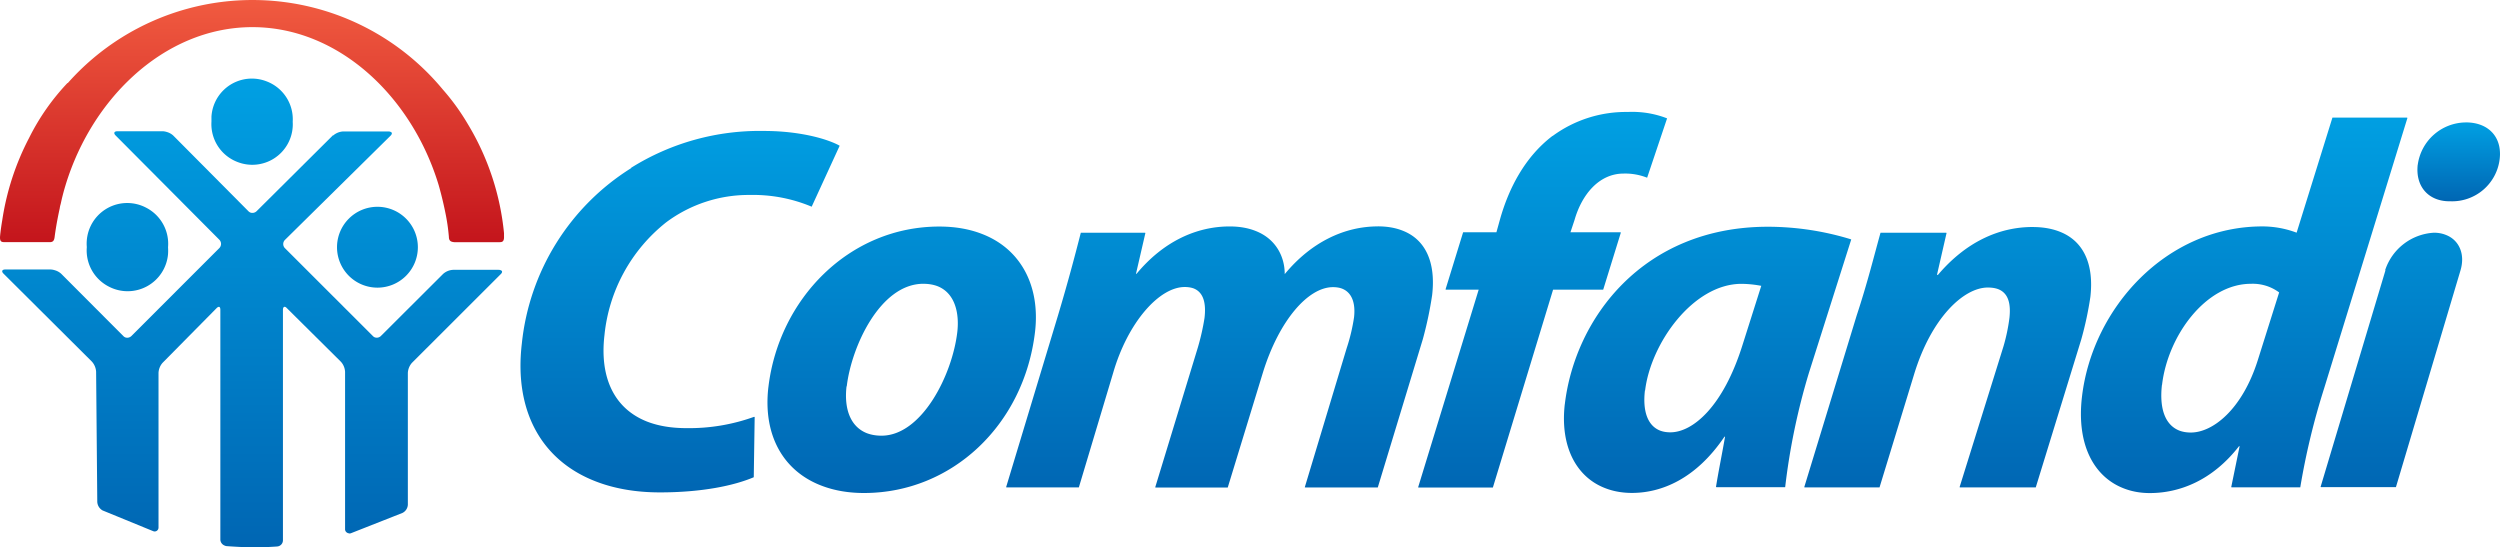 <?xml version="1.0" encoding="UTF-8" standalone="no"?>
<!-- Created with Inkscape (http://www.inkscape.org/) -->

<svg
   width="170mm"
   height="37.225mm"
   viewBox="0 0 170 37.225"
   version="1.1"
   id="svg5"
   xml:space="preserve"
   xmlns:xlink="http://www.w3.org/1999/xlink"
   xmlns="http://www.w3.org/2000/svg"
   xmlns:svg="http://www.w3.org/2000/svg"><defs
     id="defs2"><linearGradient
       id="linearGradient972"><stop
         style="stop-color:#00a0e3;stop-opacity:1;"
         offset="0"
         id="stop968" /><stop
         style="stop-color:#0066b3;stop-opacity:1;"
         offset="1"
         id="stop970" /></linearGradient><linearGradient
       id="linearGradient3705"><stop
         style="stop-color:#f15b40;stop-opacity:1;"
         offset="0"
         id="stop3701" /><stop
         style="stop-color:#c4151c;stop-opacity:1;"
         offset="1"
         id="stop3703" /></linearGradient><linearGradient
       id="linearGradient3697"><stop
         style="stop-color:#00a0e3;stop-opacity:1;"
         offset="0"
         id="stop3693" /><stop
         style="stop-color:#0066b3;stop-opacity:1;"
         offset="1"
         id="stop3695" /></linearGradient><style
       id="style146">.cls-1{fill:none;}.cls-2{fill:#1970b7;}.cls-3{clip-path:url(#clip-path);}.cls-4{clip-path:url(#clip-path-2);}.cls-5{clip-path:url(#clip-path-3);}.cls-6{clip-path:url(#clip-path-4);}.cls-7{clip-path:url(#clip-path-5);}.cls-8{clip-path:url(#clip-path-6);}.cls-9{clip-path:url(#clip-path-7);}.cls-10{clip-path:url(#clip-path-8);}.cls-11{clip-path:url(#clip-path-9);}.cls-12{fill:#e24b37;}.cls-13{clip-path:url(#clip-path-10);}.cls-14{clip-path:url(#clip-path-11);}.cls-15{clip-path:url(#clip-path-12);}.cls-16{clip-path:url(#clip-path-13);}.cls-17{clip-path:url(#clip-path-14);}</style><linearGradient
       xlink:href="#linearGradient3697"
       id="linearGradient2238"
       x1="-132.973"
       y1="80.13"
       x2="-108.421"
       y2="80.13"
       gradientUnits="userSpaceOnUse"
       gradientTransform="matrix(0,1.299,-1.299,0,121.195,178.01)" /><linearGradient
       xlink:href="#linearGradient3697"
       id="linearGradient3699"
       x1="-64.794"
       y1="79.578"
       x2="-44.83"
       y2="79.578"
       gradientUnits="userSpaceOnUse"
       gradientTransform="matrix(0,1.299,-1.299,0,206.03,91.74)" /><linearGradient
       xlink:href="#linearGradient3705"
       id="linearGradient3707"
       x1="-127.045"
       y1="70.079"
       x2="-114.363"
       y2="70.079"
       gradientUnits="userSpaceOnUse"
       gradientTransform="matrix(0,1.299,-1.299,0,108.135,164.968)" /><linearGradient
       xlink:href="#linearGradient972"
       id="linearGradient974"
       x1="162.105"
       y1="256.583"
       x2="167.47"
       y2="256.583"
       gradientUnits="userSpaceOnUse"
       gradientTransform="rotate(90,288.778,134.998)" /></defs><g
     id="layer1"><path
       id="path263"
       style="fill:url(#linearGradient3699);fill-opacity:1;stroke-width:0.344"
       d="m 111.232,7.61 a 6.48,6.48 0 0 0 -0.539,0.004 8.417,8.417 0 0 0 -5.109,1.629 l -0.011,-0.003 c -1.91,1.453 -2.988,3.611 -3.569,5.662 l -0.248,0.893 h -2.264 l -1.199,3.893 h 0.031 l -0.004,0.01 h 2.23 l -4.119,13.444 h 0.03 l -0.003,0.01 h 5.057 l 4.095,-13.457 h 3.408 l 1.203,-3.889 h -0.03 l 0.003,-0.01 h -3.404 l 0.279,-0.839 c 0.498,-1.738 1.672,-3.154 3.335,-3.154 a 4.04,4.04 0 0 1 1.601,0.282 l 1.357,-4.037 a 6.48,6.48 0 0 0 -0.027,-0.009 v -5.2e-4 a 6.48,6.48 0 0 0 -2.103,-0.427 z m 47.374,0.385 -2.436,7.827 a 6.62,6.62 0 0 0 -2.323,-0.426 c -6.548,0 -11.564,5.559 -12.272,11.574 -0.391,3.308 0.843,5.456 2.812,6.228 l 0.001,5.2e-4 c 0.547,0.219 1.152,0.33 1.794,0.33 2.061,0 4.28,-0.883 6.07,-3.185 h 0.042 l -0.572,2.786 h 0.029 l -0.002,0.01 h 4.669 a 48.442,48.442 0 0 1 1.619,-6.719 l 5.672,-18.412 h -0.03 l 0.003,-0.011 z M 51.947,8.905 A 16.46,16.46 0 0 0 42.918,11.409 v 0.024 a 16.013,16.013 0 0 0 -7.432,11.919 c -0.555,4.705 1.431,8.052 5.139,9.427 1.234,0.462 2.66,0.704 4.248,0.704 2.865,0 5.043,-0.461 6.383,-1.031 l 0.062,-4.102 a 13.028,13.028 0 0 1 -0.027,0.009 v -0.019 a 13.028,13.028 0 0 1 -4.624,0.773 c -1.032,0 -1.922,-0.156 -2.671,-0.447 -2.263,-0.894 -3.225,-3.036 -2.892,-5.878 a 11.2,11.2 0 0 1 4.199,-7.672 9.372,9.372 0 0 1 5.665,-1.859 10.307,10.307 0 0 1 3.55,0.542 10.307,10.307 0 0 1 0.649,0.245 10.307,10.307 0 0 1 0.027,0.011 l 1.903,-4.144 c -0.128,-0.076 -0.305,-0.16 -0.522,-0.246 -0.06,-0.024 -0.125,-0.049 -0.191,-0.073 -0.004,-0.001 -0.008,-0.003 -0.01,-0.004 -0.925,-0.337 -2.474,-0.683 -4.426,-0.683 z m 41.749,6.49 c -2.253,1.6e-4 -4.52,1.049 -6.335,3.246 0.006,-1.13 -0.556,-2.38 -1.982,-2.937 -0.483,-0.193 -1.067,-0.306 -1.763,-0.306 -2.233,0 -4.487,0.999 -6.332,3.222 h -0.038 l 0.643,-2.786 h -0.029 l 0.002,-0.01 h -4.367 c -0.395,1.553 -0.896,3.435 -1.552,5.627 l -3.529,11.681 h 0.031 l -0.004,0.011 h 4.92 l 2.333,-7.786 c 0.996,-3.436 3.13,-5.84 4.865,-5.84 0.233,0 0.43,0.032 0.599,0.092 0.706,0.272 0.863,1.053 0.748,2.02 a 15.766,15.766 0 0 1 -0.45,1.993 l -2.903,9.52 h 0.031 l -0.004,0.01 h 4.906 l 2.405,-7.861 c 1.089,-3.487 3.05,-5.765 4.751,-5.765 0.218,0 0.411,0.029 0.579,0.086 0.707,0.254 0.964,0.99 0.854,1.965 a 12.444,12.444 0 0 1 -0.499,2.092 l -2.852,9.468 h 0.031 l -0.003,0.011 h 4.937 l 3.064,-10.087 a 25.396,25.396 0 0 0 0.632,-2.989 c 0.259,-2.216 -0.44,-3.746 -1.945,-4.363 -4.56e-4,-1.9e-4 -6.21e-4,-3.2e-4 -10e-4,-5.2e-4 -0.056,-0.023 -0.112,-0.045 -0.169,-0.065 -0.457,-0.165 -0.982,-0.251 -1.574,-0.251 z m -29.821,0.01 c -6.16,0 -10.925,4.954 -11.626,10.936 v -0.01 c -0.382,3.311 1.052,5.768 3.718,6.733 0.817,0.3 1.751,0.46 2.785,0.46 5.981,0 10.888,-4.635 11.63,-10.963 0.358,-3.055 -0.919,-5.626 -3.621,-6.659 -0.829,-0.321 -1.793,-0.497 -2.886,-0.497 z m 56.345,0.013 -5.2e-4,5.1e-4 c -8.5,0 -13.124,6.232 -13.812,12.073 h -0.003 c -0.327,2.881 0.792,4.997 2.83,5.733 0.005,0.002 0.009,0.004 0.014,0.005 0.031,0.011 0.061,0.022 0.092,0.033 0.493,0.167 1.039,0.256 1.63,0.256 2.017,0 4.36,-0.959 6.294,-3.825 h 0.039 c -0.213,1.236 -0.456,2.398 -0.617,3.426 h 0.029 c -5.2e-4,0.003 -8.6e-4,0.007 -10e-4,0.01 h 4.677 a 44.543,44.543 0 0 1 1.617,-7.782 l 2.876,-9.066 a 19.322,19.322 0 0 0 -0.028,-0.008 l 5.2e-4,-0.003 a 19.322,19.322 0 0 0 -5.638,-0.852 z m 17.995,0.018 c -2.298,0 -4.545,1.031 -6.434,3.254 h -0.021 -0.046 l 0.654,-2.855 h -0.029 l 0.002,-0.01 h -4.466 c -0.433,1.553 -0.896,3.435 -1.621,5.627 l -3.567,11.681 h 0.031 l -0.003,0.011 h 5.092 l 2.35,-7.686 c 1.161,-3.817 3.356,-5.906 5.016,-5.906 0.277,0 0.509,0.038 0.703,0.11 0.7,0.275 0.871,1.003 0.764,1.969 a 12.368,12.368 0 0 1 -0.399,1.907 l -2.992,9.596 h 0.031 l -0.003,0.011 h 5.154 l 3.092,-10.053 a 23.163,23.163 0 0 0 0.622,-2.9 c 0.259,-2.257 -0.481,-3.808 -2.075,-4.434 -0.057,-0.023 -0.115,-0.044 -0.174,-0.064 -6.7e-4,-2.3e-4 -5.5e-4,-8.2e-4 -0.002,-10e-4 -0.486,-0.168 -1.046,-0.255 -1.676,-0.255 z m 27.29,0.389 a 3.71,3.71 0 0 0 -3.316,2.549 h 0.024 l -4.415,14.742 h 0.03 l -0.003,0.01 h 5.098 l 4.391,-14.742 c 0.331,-1.112 -0.097,-2.056 -0.982,-2.405 -0.011,-0.004 -0.022,-0.008 -0.033,-0.013 -0.015,-0.006 -0.03,-0.011 -0.045,-0.017 -0.224,-0.081 -0.474,-0.125 -0.749,-0.125 z m -102.718,3.473 c 0.372,0 0.692,0.059 0.967,0.163 1.189,0.472 1.492,1.832 1.342,3.122 -0.344,2.934 -2.422,7.043 -5.154,7.043 -0.383,0 -0.721,-0.062 -1.015,-0.177 -1.073,-0.435 -1.542,-1.602 -1.362,-3.181 l 0.014,0.007 c 0.313,-2.694 2.268,-6.978 5.208,-6.978 z m 90.274,0 h 5.2e-4 a 3.065,3.065 0 0 1 1.208,0.196 3.065,3.065 0 0 1 0.712,0.391 l -1.463,4.642 c -1.062,3.329 -3.051,4.885 -4.542,4.885 -0.276,0 -0.525,-0.04 -0.748,-0.119 -0.963,-0.356 -1.408,-1.441 -1.216,-3.127 l 0.007,0.003 c 0.388,-3.329 2.964,-6.87 6.043,-6.871 z m -34.641,0.003 a 7.593,7.593 0 0 1 1.346,0.136 l -1.263,3.983 c -1.323,4.25 -3.402,5.978 -4.92,5.978 -0.258,0 -0.486,-0.039 -0.686,-0.113 -0.88,-0.341 -1.203,-1.366 -1.041,-2.742 l 0.01,0.018 c 0.385,-3.223 3.267,-7.26 6.555,-7.26 z" /><path
       style="fill:url(#linearGradient974);fill-opacity:1;stroke-width:0.344"
       d="m 167.69,8.325 a 3.326,3.326 0 0 0 -3.285,2.899 v -0.031 c -0.168,1.494 0.739,2.494 2.158,2.494 h 0.065 a 3.257,3.257 0 0 0 3.35,-2.872 c 0.179,-1.494 -0.77,-2.491 -2.288,-2.491 z"
       id="path251" /><path
       class="cls-12"
       d="m 4.591,5.641 v 0 a 15.405,15.405 0 0 0 -2.611,3.735 17.773,17.773 0 0 0 -1.824,5.579 c -0.117,0.687 -0.151,1.103 -0.151,1.103 -0.031,0.409 0.113,0.409 0.378,0.409 H 3.374 c 0.213,0 0.313,-0.079 0.344,-0.378 0,0 0.1,-0.828 0.344,-1.924 a 1.632,1.632 0 0 1 0.062,-0.285 l 0.089,-0.399 0.076,-0.299 C 5.965,6.881 11.108,1.845 17.162,1.845 c 5.871,0 10.857,4.734 12.671,10.754 0.203,0.718 0.344,1.333 0.447,1.842 a 13.564,13.564 0 0 1 0.244,1.663 c 0,0.306 0.175,0.344 0.364,0.364 h 3.041 c 0.189,0 0.364,0 0.344,-0.405 v 0 -0.206 a 17.618,17.618 0 0 0 -2.46,-7.418 15.216,15.216 0 0 0 -1.697,-2.347 16.797,16.797 0 0 0 -25.51,-0.44"
       id="path246"
       style="fill:url(#linearGradient3707);fill-opacity:1;stroke-width:0.344" /><path
       id="path252"
       clip-path="none"
       style="fill:url(#linearGradient2238);fill-opacity:1;stroke-width:0.344"
       class="cls-2"
       d="m 17.083,5.344 a 2.754,2.754 0 0 0 -2.704,2.585 v 0.344 a 2.754,2.754 0 0 0 1.759,2.738 2.754,2.754 0 0 0 3.766,-2.384 2.642,2.642 0 0 0 0,-0.344 2.754,2.754 0 0 0 -1.755,-2.742 2.754,2.754 0 0 0 -1.065,-0.197 z m -9.105,3.582 c -0.216,0 -0.271,0.131 -0.117,0.285 l 7.054,7.091 a 0.405,0.405 0 0 1 0,0.567 l -5.981,5.981 a 0.399,0.399 0 0 1 -0.419,0.091 0.399,0.399 0 0 1 -0.12,-0.081 l -4.229,-4.24 a 1.093,1.093 0 0 0 -0.443,-0.245 1.093,1.093 0 0 0 -0.272,-0.05 H 0.358 c -0.22,0 -0.275,0.131 -0.117,0.285 l 6.006,5.978 a 1.127,1.127 0 0 1 0.289,0.687 l 0.079,8.86 a 0.711,0.711 0 0 0 0.36,0.574 l 3.405,1.395 a 0.258,0.258 0 0 0 0.005,10e-4 l 0.022,0.009 a 0.258,0.258 0 0 0 0.344,-0.12 0.275,0.275 0 0 0 0.028,-0.138 v -10.499 a 1.113,1.113 0 0 1 0.278,-0.687 l 3.669,-3.714 c 0.07,-0.072 0.134,-0.099 0.185,-0.089 0.045,0.026 0.073,0.089 0.073,0.192 v 15.635 a 0.447,0.447 0 0 0 0.27,0.395 0.447,0.447 0 0 0 0.159,0.048 c 0,0 1.148,0.086 1.941,0.086 0.642,0 1.494,-0.062 1.494,-0.062 a 0.423,0.423 0 0 0 0.392,-0.423 v -15.67 c 0,-0.158 0.064,-0.227 0.156,-0.199 0.031,0.015 0.064,0.037 0.098,0.072 l 3.686,3.656 a 1.103,1.103 0 0 1 0.285,0.687 v 10.685 a 0.271,0.271 0 0 0 0.144,0.258 0.271,0.271 0 0 0 6.6e-4,6.8e-4 0.271,0.271 0 0 0 0.107,0.037 0.271,0.271 0 0 0 0.028,0.01 0.261,0.261 0 0 0 0.134,-0.021 l 3.487,-1.374 a 0.66,0.66 0 0 0 0.368,-0.563 v -8.96 a 1.117,1.117 0 0 1 0.282,-0.687 l 6.033,-6.026 c 0.128,-0.123 0.118,-0.229 -0.003,-0.268 -0.035,-0.017 -0.081,-0.027 -0.142,-0.027 h -3.092 a 1.093,1.093 0 0 0 -0.687,0.285 l -4.226,4.215 a 0.399,0.399 0 0 1 -0.417,0.09 0.399,0.399 0 0 1 -0.119,-0.08 l -5.985,-5.981 a 0.399,0.399 0 0 1 0,-0.566 l 7.177,-7.081 c 0.125,-0.122 0.119,-0.226 6.8e-4,-0.264 -0.035,-0.017 -0.082,-0.028 -0.145,-0.028 h -3.075 a 1.134,1.134 0 0 0 -0.687,0.282 v -0.028 l -5.202,5.171 a 0.409,0.409 0 0 1 -0.423,0.089 0.409,0.409 0 0 1 -0.12,-0.079 l -5.119,-5.153 a 1.086,1.086 0 0 0 -0.443,-0.246 1.086,1.086 0 0 0 -0.272,-0.05 z m 0.691,4.879 a 2.758,2.758 0 0 0 -2.766,2.528 2.652,2.652 0 0 0 0,0.468 2.758,2.758 0 0 0 1.5,2.689 2.758,2.758 0 0 0 4.024,-2.212 3.535,3.535 0 0 0 0,-0.467 2.758,2.758 0 0 0 -1.507,-2.697 2.758,2.758 0 0 0 -1.251,-0.309 z m 16.996,0.257 a 2.749,2.749 0 0 0 -2.748,2.748 2.749,2.749 0 1 0 2.748,-2.748 z" /></g></svg>
